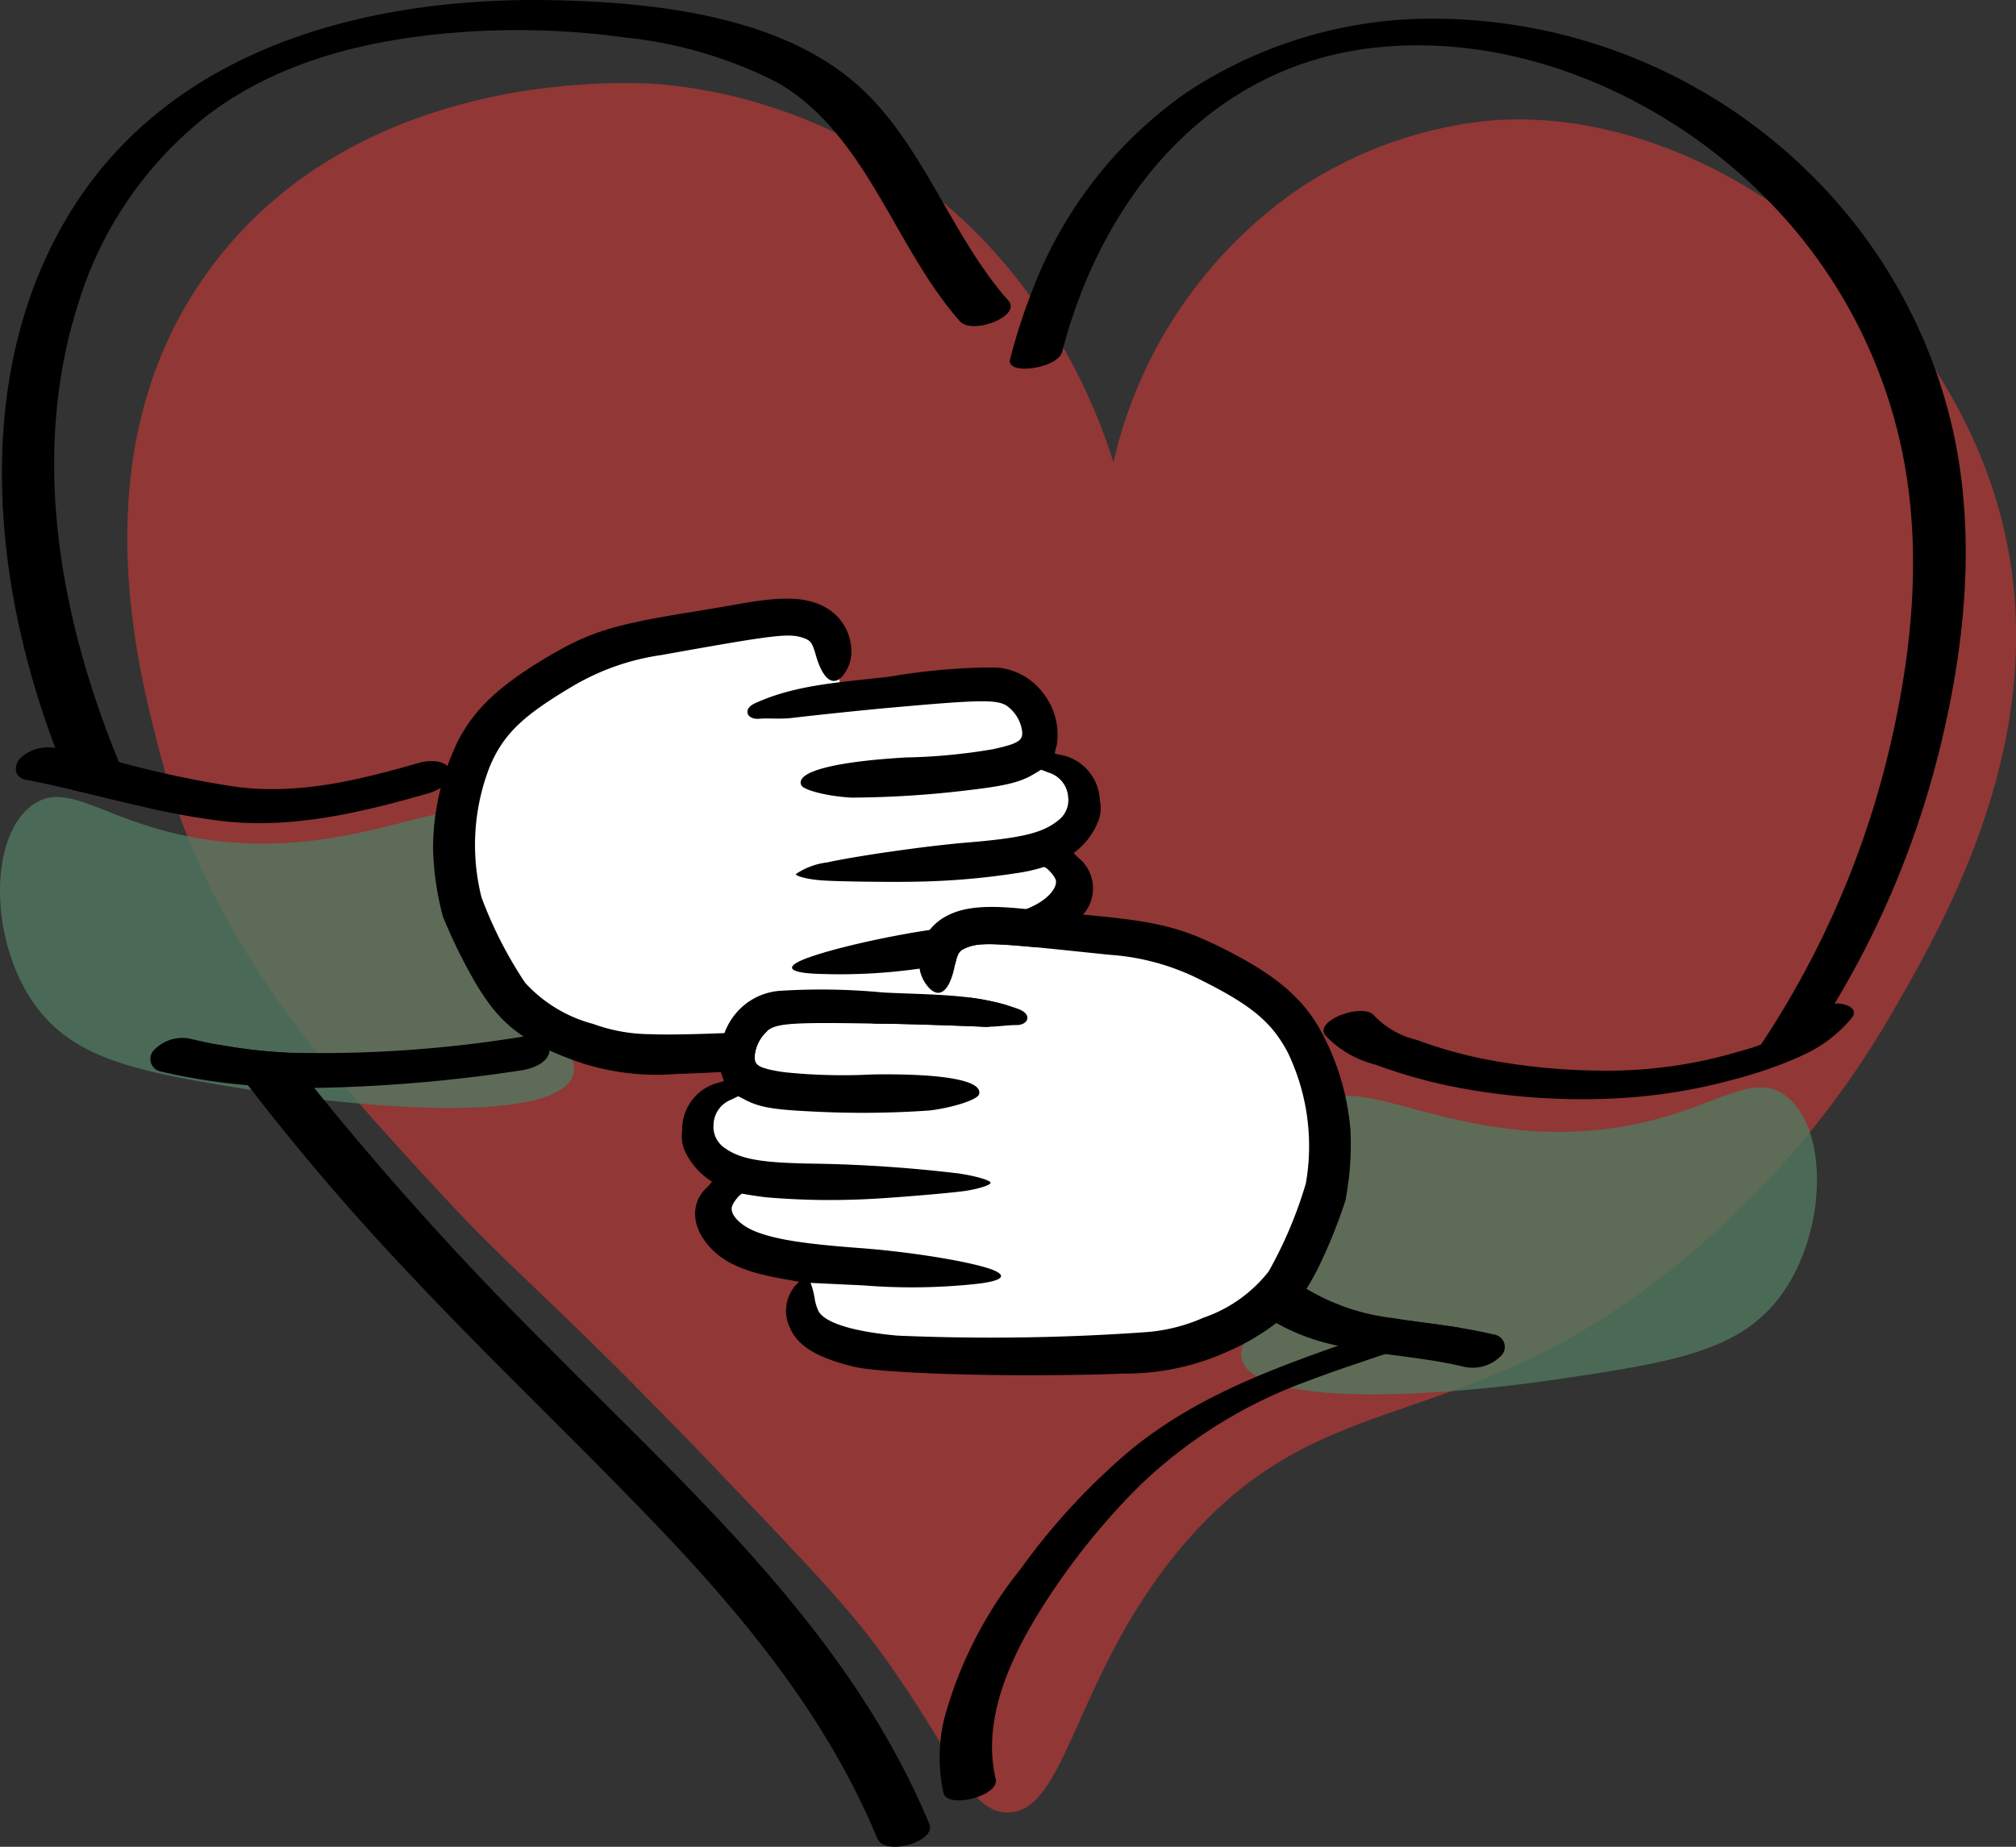<svg xmlns="http://www.w3.org/2000/svg" xmlns:xlink="http://www.w3.org/1999/xlink" width="133.924" height="122.712" viewBox="0 0 133.924 122.712"><rect x="0" y="0" width="133.924" height="122.712" fill="#333333" stroke="none"/><defs><clipPath id="a"><rect width="133.924" height="122.712" fill="none"/></clipPath><clipPath id="c"><rect width="125.468" height="114.918" fill="none"/></clipPath></defs><g clip-path="url(#a)"><g clip-path="url(#a)"><g transform="translate(8.456 5.517)" opacity="0.5"><g clip-path="url(#c)"><path d="M72.58,29.828a30.226,30.226,0,0,1,11.96-17.94A27.687,27.687,0,0,1,97.7,7.1c14.071-1.064,29.077,10.671,33.488,25.116,4.479,14.669-3.247,27.937-7.176,34.684a60.284,60.284,0,0,1-13.156,15.548c-14.824,12.5-23.938,8.085-33.488,19.136-7.451,8.622-7.838,18.181-11.96,17.94-2.506-.147-3.261-3.734-8.372-10.764C54.915,105.851,52,102.795,46.268,96.8,35.5,85.554,33.055,83.957,28.329,78.863c-7.777-8.381-15.818-17.046-19.136-29.9C7.64,42.95,3.89,28.419,12.781,16.672,23.02,3.143,41.48,4.6,42.68,4.712A34.03,34.03,0,0,1,57.032,9.5C67.924,16.11,71.624,26.737,72.58,29.828" transform="translate(-7.07 -4.613)" fill="#ef3b37"/></g></g><path d="M2.207,44.777c2.5-1.719,5.039,1.5,11.96,2.392,10.173,1.312,16.847-4.071,19.136-1.2,1.4,1.764-1.055,3.857,0,8.372,1.209,5.171,5.368,6.415,4.784,8.372-.99,3.32-13.712,2.223-20.332,1.2-8.365-1.3-12.85-2.065-15.548-5.98-2.959-4.292-2.924-11.142,0-13.156" transform="translate(0 8.678)" fill="#507860" opacity="0.8"/><path d="M105.045,60.921c-2.478-1.744-5.053,1.448-11.984,2.272-10.185,1.209-16.8-4.24-19.123-1.387-1.422,1.75,1.017,3.867-.084,8.371-1.261,5.159-5.431,6.361-4.868,8.324.957,3.33,13.689,2.36,20.319,1.4,8.378-1.214,12.87-1.936,15.608-5.824,3-4.262,3.035-11.111.132-13.155" transform="translate(13.51 11.839)" fill="#507860" opacity="0.797"/><path d="M83.424,73.376c1.1.155,2.2.287,3.3.466-1.627.634-3.277,1.2-4.927,1.746-1.71.574-3.421,1.136-5.107,1.782A31.653,31.653,0,0,0,65.5,84.319a45.953,45.953,0,0,0-6.781,8.563c-1.961,3.205-3.7,7.128-2.8,10.955.263,1.124-3.217,2-3.468.921a10.936,10.936,0,0,1,.048-4.939,27.345,27.345,0,0,1,5.095-9.975,43.649,43.649,0,0,1,7.391-7.965c4.114-3.325,8.85-5.143,13.682-6.841,1.591-.55,3.181-1.088,4.76-1.662" transform="translate(10.228 14.381)"/><path d="M117.677,50.3a61,61,0,0,1-6.793,16.182c-.718,1.2-1.483,2.368-2.284,3.5a26.446,26.446,0,0,1-3.265,1.208c-.311.1-.634.191-.945.275.562-.742,1.088-1.495,1.6-2.26A60.722,60.722,0,0,0,114.6,49.226c1.6-6.913,2.189-14.2.371-21.121a33.412,33.412,0,0,0-7.882-14.328c-6.686-7.2-16.9-11.924-26.85-10.8C69.276,4.221,62.207,12.963,59.564,23.189c-.287,1.088-3.743,1.6-3.456.478a39.508,39.508,0,0,1,1.519-4.676A28.321,28.321,0,0,1,67.709,6.027,29.513,29.513,0,0,1,82.623,1.075a35.711,35.711,0,0,1,28.285,12.02,34.523,34.523,0,0,1,7.762,14.986c1.7,7.3.861,15.046-.993,22.221" transform="translate(10.993 0.2)"/><path d="M59.37,109.846c.466,1.136-2.954,2.165-3.468.933-3.217-7.786-8.539-14.364-14.3-20.427-5.537-5.812-11.386-11.326-16.875-17.186A160.169,160.169,0,0,1,14.1,60.739c-.682-.885-1.351-1.794-2-2.7a35.268,35.268,0,0,0,4.6.538c.6.789,1.2,1.579,1.806,2.344A208.808,208.808,0,0,0,33.932,78.009c9.532,9.676,20.116,19,25.439,31.837" transform="translate(2.372 11.374)"/><path d="M63.743,21.344C59.39,16.428,57.536,8.869,51.6,5.473a28.747,28.747,0,0,0-10.178-2.99,52.024,52.024,0,0,0-11.41-.3c-5.741.49-11.481,1.89-16.158,5.406A25.24,25.24,0,0,0,5.188,20.136c-3.217,10.07-1.256,20.87,2.691,30.5.395.981.813,1.938,1.244,2.882-1.459-.335-2.906-.706-4.365-1.041-.383-.909-.753-1.842-1.1-2.775-.239-.622-.466-1.256-.682-1.89-3.755-11-4.545-24.219,2.069-34.337C11.993,2.854,25.017-.28,37.025.019c6.3.155,13.933.981,19.1,4.951,4.975,3.815,6.757,10.393,10.836,15,.921,1.041-2.392,2.3-3.217,1.375" transform="translate(0.021 0)"/><path d="M49.765,34.7l1.2,4.784,10.764-1.2,2.392,3.588,2.318,4.286-.855,2.622-.267,3.856,1.122,2.855,10.947,2.831,5.183,7.127-.659,10.781-5.829,5.11-19.762,2-7.745-2V77.751l-5.98-2.392,1.2-4.784-2.392-2.392,1.2-2.392,2.384-.3-.789-2.43H37.6l-7.174-2.306L25.845,51.44V44.76l4.784-5.28L39,34.7Z" transform="translate(5.065 6.8)" fill="#fff"/><path d="M81.969,69.844a35.059,35.059,0,0,1-1.734,4.341,15.858,15.858,0,0,1-.873,1.579,8.332,8.332,0,0,1-2,2.272,15.809,15.809,0,0,1-3.277,1.914,16.5,16.5,0,0,1-6.9,1.447c-6.889.263-15.942.024-17.928-.466-2.464-.622-3.684-1.363-4.222-2.607a2.6,2.6,0,0,1,.395-2.8c.144-.132.239-.239.2-.239s-.55-.1-1.136-.2c-2.547-.454-3.971-1.112-4.927-2.284-1.052-1.28-1.088-2.715-.108-3.7a2.041,2.041,0,0,0,.407-.466,4.715,4.715,0,0,1-1.806-2.057,2.473,2.473,0,0,1-.167-1.316,3.2,3.2,0,0,1,2.272-3.157c.251-.072.478-.132.49-.144a3.729,3.729,0,0,0-.155-.478c-.012-.036-.024-.072-.036-.12a4.094,4.094,0,0,1,.239-2.6,4.456,4.456,0,0,1,.431-.861,4.234,4.234,0,0,1,3.4-1.949,43.35,43.35,0,0,1,6.709.12c1.9.1,3.851.1,5.753.335a16.314,16.314,0,0,1,2.416.49c.263.084.526.167.789.263.287.108.634.3.622.61s-.383.466-.694.466c-.634,0-1.172.1-1.83.108a2.445,2.445,0,0,1-.419,0c-1.961-.084-4.868-.179-6.47-.2-.383,0-.742-.012-1.076-.012h-.06c-5.023-.084-6.052,0-6.65.431-.024.024-.06.036-.084.072a2.534,2.534,0,0,0-.813,1.495c-.084.586.048.837.813,1.029h.012a10.086,10.086,0,0,0,1.172.215,37.809,37.809,0,0,0,5.812.144c4.784-.072,7.4.419,7.068,1.34-.132.347-1.722.861-3.253,1.052a63.362,63.362,0,0,1-7.762.072c-2.583-.12-3.54-.275-4.485-.765l-.49-.251-.466.227a1.835,1.835,0,0,0-1.172,1.674,1.693,1.693,0,0,0,.682,1.495c1.112.813,2.5,1.041,6.291,1.088a92.934,92.934,0,0,1,9.3.646c1.136.167,2.129.454,2.129.622s-.909.431-1.758.55c-.933.132-4.485.431-6.076.514a49.807,49.807,0,0,1-7.152-.108c-.73-.1-1.387-.2-1.459-.227-.167-.072-.742.658-.753.957-.036.514.622,1.16,1.567,1.543,1.316.526,3.181.825,6.853,1.1,3.791.275,8.157,1.029,9.173,1.567.73.383.12.694-1.722.861a40.131,40.131,0,0,1-7.116.06l-3.516-.167.1.275a5.668,5.668,0,0,1,.179.789,2.974,2.974,0,0,0,.251.813c.419.777,2.308,1.363,5.238,1.627A145.407,145.407,0,0,0,68.8,78.635a11.541,11.541,0,0,0,3.731-.957,9.343,9.343,0,0,0,4.317-3.062,28,28,0,0,0,2.476-5.86,14.367,14.367,0,0,0-1.2-8.695c-1.076-2.033-2.416-3.145-5.848-4.856a15.711,15.711,0,0,0-6.016-1.639c-2.081-.215-3.66-.383-4.88-.5-3.229-.3-3.923-.251-4.617.036-.454.191-.562.311-.742,1.1-.012.048-.024.12-.036.179-.371,1.734-1.112,2.213-1.878,1.16a2.419,2.419,0,0,1-.443-1.052,3.26,3.26,0,0,1-.036-.682,3.461,3.461,0,0,1,.706-1.89,3.546,3.546,0,0,1,.921-.813c1.184-.706,2.667-.873,5.478-.574h.024c.909.1,2.571.251,3.755.371.06,0,.108.012.155.012,4.724.431,6.291.813,9.089,2.2,3.349,1.674,5.143,3.133,6.375,5.179a16.6,16.6,0,0,1,2.153,6.889,19.683,19.683,0,0,1-.323,4.664" transform="translate(7.425 9.875)"/><path d="M45.44,63.49c-.084.586.048.837.813,1.029-1.029.084-2.057.144-3.074.2-.993.048-1.961.1-2.894.12A16.248,16.248,0,0,1,33.3,63.9c-3.468-1.3-4.9-2.464-6.542-5.31a34.757,34.757,0,0,1-2.045-4.2,19.045,19.045,0,0,1-.658-4.628,16.376,16.376,0,0,1,1.65-7.032c1.088-2.129,2.763-3.708,5.992-5.621,2.679-1.579,4.222-2.081,8.9-2.858,1.208-.191,2.954-.49,3.9-.658,2.775-.49,4.282-.443,5.5.179a3.346,3.346,0,0,1,1.818,2.583,2.588,2.588,0,0,1-.347,1.758c-.682,1.112-1.459.682-1.961-1.017-.263-.933-.359-1.052-.873-1.232-.969-.323-1.914-.2-9.436,1.148a15.922,15.922,0,0,0-5.872,2.069c-3.313,1.961-4.569,3.169-5.478,5.274a14.3,14.3,0,0,0-.574,8.755,27.5,27.5,0,0,0,2.894,5.669,9.329,9.329,0,0,0,4.521,2.739,11.213,11.213,0,0,0,3.791.682c1.017.048,2.834.012,4.939-.072.909-.036,1.866-.084,2.834-.132a2.534,2.534,0,0,0-.813,1.495" transform="translate(4.713 6.518)"/><path d="M54.957,55.426a16.314,16.314,0,0,1,2.416.49,3.294,3.294,0,0,1-1.112,1.447,2.445,2.445,0,0,1-.419,0c-1.961-.084-4.868-.179-6.47-.2-.383,0-.742-.012-1.076-.012.837-.084,1.531-.167,2.021-.251a11.578,11.578,0,0,0,4.64-1.471" transform="translate(9.465 10.863)"/><path d="M63.187,49.407a2.869,2.869,0,0,0,.443.431,2.627,2.627,0,0,1,.179,3.672c0,.012-.012.012-.012.024a6.028,6.028,0,0,1-3.122,2.141c-3.229-.3-3.923-.251-4.617.036-.454.191-.562.311-.742,1.1l-1.662.2c-.239.024-.478.06-.694.084a37.417,37.417,0,0,1-6.422.359c-1.842-.036-2.476-.3-1.782-.73.969-.6,5.155-1.639,8.874-2.2.06-.012.108-.012.167-.024a29.119,29.119,0,0,0,6.255-1.363c.179-.072.347-.155.5-.227.909-.454,1.519-1.136,1.459-1.65-.036-.287-.67-.981-.825-.909a10.9,10.9,0,0,1-1.447.347,48.946,48.946,0,0,1-7.128.622c-1.579.036-5.143-.012-6.088-.084-.861-.048-1.77-.263-1.794-.419a4.676,4.676,0,0,1,2.081-.777c2.009-.443,6.65-1.1,9.233-1.316,3.779-.311,5.143-.646,6.2-1.543a1.685,1.685,0,0,0,.574-1.531,1.818,1.818,0,0,0-1.292-1.579l-.49-.191-.466.275c-.909.55-1.842.789-4.413,1.088a66.455,66.455,0,0,1-7.738.49c-1.555-.084-3.169-.49-3.325-.825-.407-.885,2.177-1.567,6.949-1.842a38.516,38.516,0,0,0,5.789-.55c1.794-.395,2.069-.6,1.9-1.387a2.506,2.506,0,0,0-1-1.507c-.682-.419-1.806-.395-7.8.144-1.6.144-4.5.443-6.434.67-.861.1-1.495,0-2.248.06-.311.024-.694-.108-.73-.419s.287-.526.574-.646c2.751-1.244,5.872-1.375,8.862-1.734a41.709,41.709,0,0,1,6.674-.61,4.209,4.209,0,0,1,3.528,1.7,4.466,4.466,0,0,1,.9,3.528,1.594,1.594,0,0,0-.12.49,4.506,4.506,0,0,0,.49.108,3.2,3.2,0,0,1,2.5,2.99,2.468,2.468,0,0,1-.072,1.316,4.826,4.826,0,0,1-1.662,2.189" transform="translate(8.136 7.266)"/><path d="M28.286,44.576c-4.4,1.256-8.874,2.344-13.491,1.866a47.958,47.958,0,0,1-5.824-1.064c-1.459-.335-2.906-.706-4.365-1.041-1-.239-2.021-.466-3.038-.658-.8-.144-.861-.921-.395-1.435a2.693,2.693,0,0,1,2.332-.682c.048.012.084.012.12.024,1.375.251,2.739.574,4.1.909a68.173,68.173,0,0,0,7.87,1.662c4.2.514,8.145-.478,12.139-1.627.562-.155,1.794-.215,2.009.562s-.873,1.316-1.459,1.483" transform="translate(0.172 8.139)"/><path d="M34.868,58.549c-.108.837-1.232,1.208-1.926,1.3a101.381,101.381,0,0,1-13.694,1.16q-2.207.018-4.413-.179a39.734,39.734,0,0,1-5.777-.909.85.85,0,0,1-.395-1.495,2.578,2.578,0,0,1,2.44-.658c.574.132,1.148.263,1.734.359a35.269,35.269,0,0,0,4.6.538,83.106,83.106,0,0,0,15.871-1.1c.61-.072,1.662.167,1.555.981" transform="translate(1.639 11.28)"/><path d="M108.605,56.713a9.054,9.054,0,0,1-3.421,2.547,26.446,26.446,0,0,1-3.265,1.208c-.311.1-.634.191-.945.275a36.6,36.6,0,0,1-8.36,1.328,44.521,44.521,0,0,1-10.836-.861,35.45,35.45,0,0,1-4.832-1.4,6.843,6.843,0,0,1-3.3-1.926c-.825-1,2.512-2.213,3.229-1.328a5.719,5.719,0,0,0,2.834,1.615,30.256,30.256,0,0,0,4.21,1.22,42.669,42.669,0,0,0,8.456.825,30.488,30.488,0,0,0,7.917-1.041c.718-.2,1.519-.407,2.284-.694a5.973,5.973,0,0,0,2.811-1.806,2.882,2.882,0,0,1,2.081-.921h.215c.49.012,1.423.3.921.957" transform="translate(14.408 10.927)"/><path d="M85.936,76.152a2.639,2.639,0,0,1-2.452.658c-1.638-.395-3.409-.6-5.179-.837-1.052-.155-2.1-.311-3.133-.55a13.994,13.994,0,0,1-4.1-1.507,5.832,5.832,0,0,1-.694-.407c-.694-.454-.311-1.2.239-1.591a2.455,2.455,0,0,1,2.452-.275c.012,0,.012.012.024.012a14.442,14.442,0,0,0,5.789,1.938c.347.06.694.108,1.052.167,1.1.155,2.2.287,3.3.466.777.132,1.543.275,2.308.454a.834.834,0,0,1,.395,1.471" transform="translate(13.719 13.997)"/></g></g></svg>